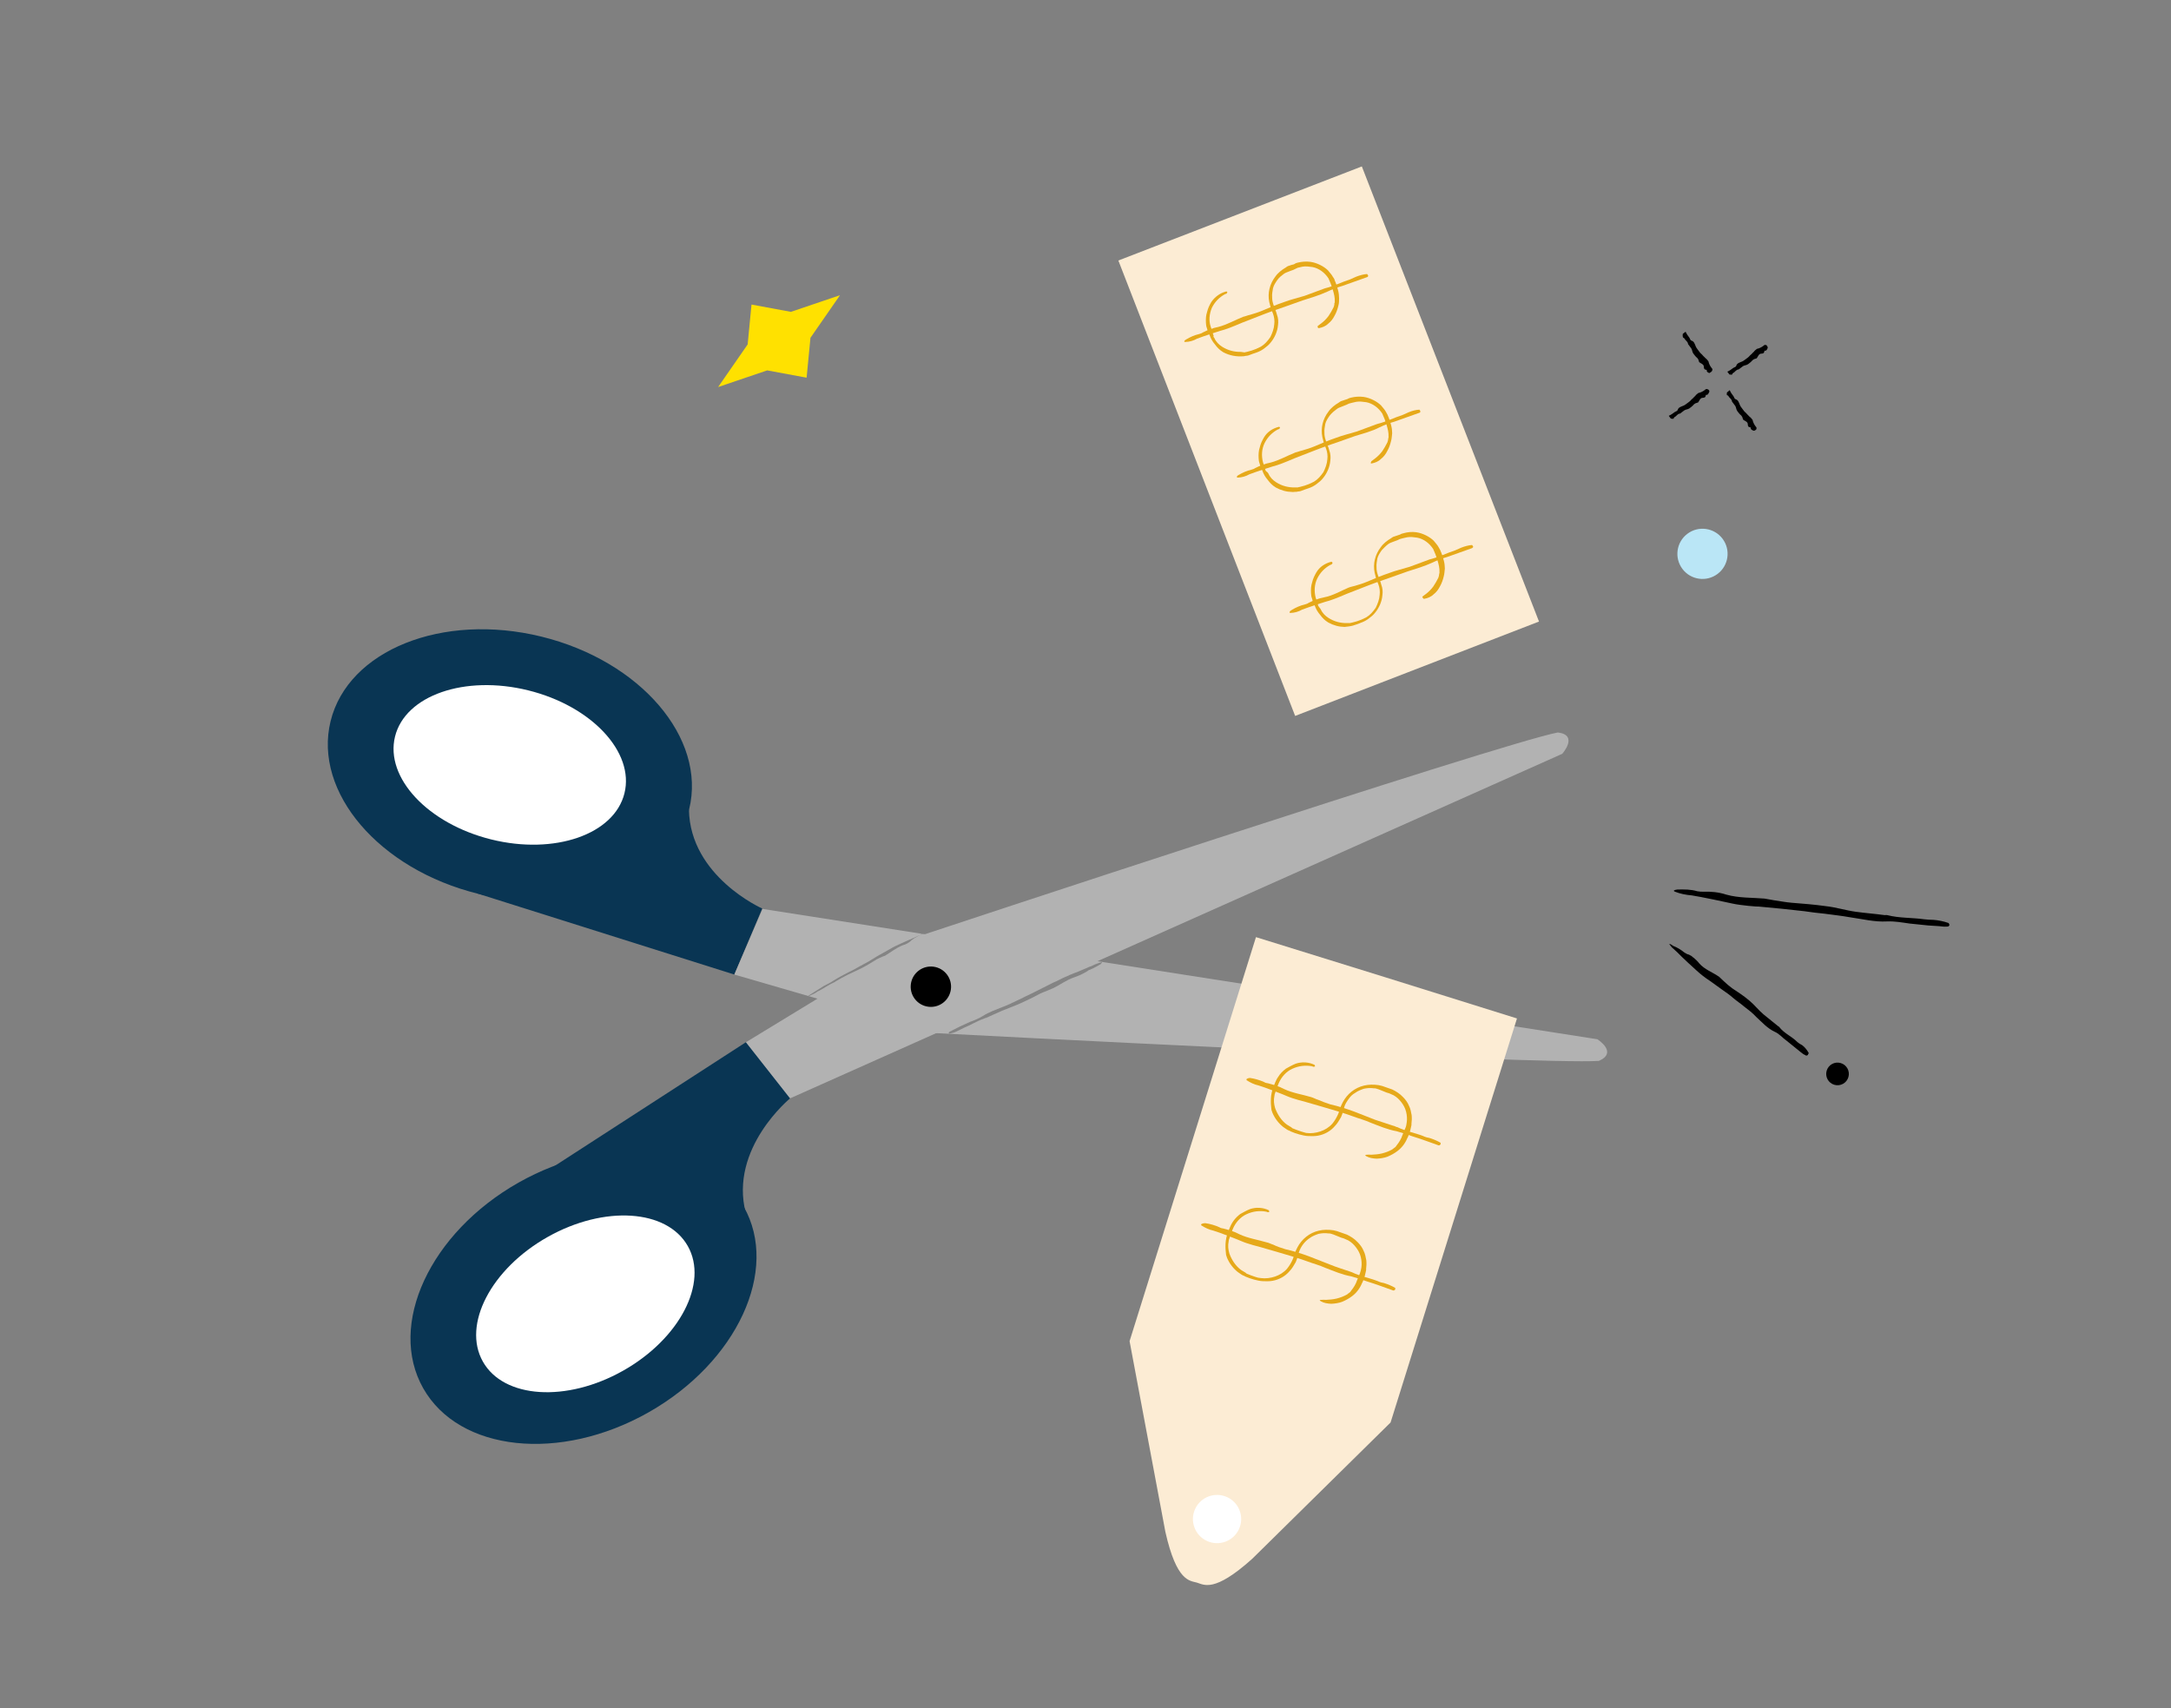 <?xml version="1.0" encoding="utf-8"?>
<!-- Generator: Adobe Illustrator 24.1.3, SVG Export Plug-In . SVG Version: 6.00 Build 0)  -->
<svg version="1.1" id="Layer_1" xmlns="http://www.w3.org/2000/svg" xmlns:xlink="http://www.w3.org/1999/xlink" x="0px" y="0px"
	 viewBox="0 0 441 347" style="enable-background:new 0 0 441 347;" xml:space="preserve">
<rect x="0" y="0" width="441" height="347" fill="#808080" stroke="none"/>
<style type="text/css">
	.st0{fill:#093553;}
	.st1{fill:#FFFFFF;}
	.st2{fill:#B2B2B2;}
	.st3{fill:#848484;}
	.st4{fill:#FCECD4;}
	.st5{fill:#E6A91A;}
	.st6{fill:#BAE6F6;}
	.st7{fill:#FFE100;}
	.st8{display:none;fill:#FFFFFF;}
</style>
<g id="Staging">
	<g id="About-Us" transform="translate(-237, -2280)">
		
			<g id="Beneplan_CostcoBenefits_v01-01" transform="translate(457.477, 2492.357) rotate(53) translate(-457.477, -2492.357) translate(323.977, 2317.857)">
			
				<ellipse id="Oval" transform="matrix(-0.13 0.992 -0.992 -0.13 412.182 211.728)" class="st0" cx="113.2" cy="286.7" rx="37.4" ry="26.8"/>
			
				<ellipse id="Oval_1_" transform="matrix(-0.132 0.991 -0.991 -0.132 414.005 211.966)" class="st1" cx="114.2" cy="287.2" rx="23.9" ry="15.6"/>
			<path id="Path" class="st0" d="M119.2,250.1c-12.6-5.2-13.2-21.3-13.2-21.3l-14.5,0.3l-3.9,54.5L119.2,250.1z"/>
			
				<ellipse id="Oval_2_" transform="matrix(0.632 0.775 -0.775 0.632 187.552 72.266)" class="st0" cx="17.7" cy="233.6" rx="26.9" ry="37.5"/>
			
				<ellipse id="Oval_3_" transform="matrix(0.631 0.776 -0.776 0.631 187.737 72.465)" class="st1" cx="17.7" cy="233.6" rx="15.6" ry="24"/>
			<path id="Path_1_" class="st0" d="M46.8,210c11,8,25,0.2,25,0.2l7.3,12.6l-44.6,31.8L46.8,210z"/>
			<path id="Path_2_" class="st2" d="M91.5,229.2l4.1-41.5c0,0,39.6-117.3,44.9-128.1c3-3.1,4,1.9,4,1.9L106,228.9L91.5,229.2z"/>
			<path id="Path_3_" class="st2" d="M79.1,222.8l34.2-25.6c0,0,79-94.1,85.5-104.1c1-4.2-3.7-2.4-3.7-2.4L71.9,210.2L79.1,222.8z"
				/>
			<circle id="Oval_4_" cx="105.1" cy="192.4" r="4.1"/>
			<path id="Path_4_" class="st3" d="M95.6,187.1c-0.2,0.5-0.3,1.1-0.4,1.6c-0.1,0.4-0.3,1.2-0.5,2.1c-0.2,0.9-0.4,1.7-0.4,1.8
				c-0.2,0.8-0.3,1.7-0.4,2.5l-0.3,2.2l-0.2,2.1l-0.3,2c-0.1,0.8-0.2,1.6-0.4,2.5c-0.2,1.2-0.4,2.4-0.5,3.6c0,0.7-0.2,1.4-0.3,2.1
				c-0.1,1.2-0.2,2.4-0.3,3.6c0,0.1,0,0.1,0,0.2c0,0,0,0.1,0,0.1c0,0,0.1,0,0.1-0.1c0.1-0.5,0.2-1,0.3-1.5c0-0.3,0-0.6,0.1-0.9
				c0.2-1.2,0.2-2.4,0.5-3.6c0-0.1,0-0.2,0-0.2c0.1-0.9,0.2-1.8,0.4-2.8c0.2-0.9,0.4-1.9,0.6-2.9c0.2-1.1,0.3-2.2,0.4-3.2
				c0-0.6,0.2-1.1,0.3-1.7c0.1-0.3,0.2-0.6,0.2-0.9c0.1-1.2,0.1-2.5,0.4-3.7c0.3-0.7,0.4-1.5,0.3-2.2c0-0.2,0-0.4,0-0.6
				c0.1-0.6,0.2-1.3,0.2-1.9C95.8,187.1,95.7,186.9,95.6,187.1z"/>
			<path id="Path_5_" class="st3" d="M122,161.7c-0.3,0.7-0.5,1.4-0.6,2.1c-0.1,0.2-0.2,0.6-0.3,1.1l-0.4,1.6
				c-0.3,1.1-0.6,2.1-0.6,2.3c-0.3,1-0.6,3.1-0.7,3.2l-0.5,2.8l-0.5,2.7c-0.2,0.8-0.3,1.7-0.5,2.5c-0.2,1-0.4,2.1-0.7,3.1
				c-0.4,1.5-0.9,3-1,4.5c-0.1,0.9-0.3,1.8-0.6,2.7l-0.5,2.3l-0.2,1.1c-0.1,0.4-0.1,0.8-0.2,1.1c0,0.1,0,0.1,0,0.2
				c0,0.1,0.1,0.1,0.1,0.2c0.1,0,0.2,0,0.2-0.1c0.3-0.6,0.5-1.2,0.6-1.9c0.1-0.4,0.1-0.7,0.2-1.1c0.4-1.5,0.5-3,1-4.5
				c0-0.1,0-0.2,0.1-0.3c0.3-1.2,0.5-2.3,0.8-3.5c0.3-1.2,0.7-2.4,1-3.7c0.3-1.4,0.6-2.7,0.8-4.1c0.1-0.7,0.3-1.4,0.5-2.1
				c0.1-0.4,0.2-0.8,0.3-1.2c0.3-1.6,0.3-3.2,0.8-4.7c0.3-0.9,0.5-1.8,0.6-2.8c0-0.2,0-0.5,0.1-0.7c0.2-0.8,0.3-1.6,0.4-2.4
				C122.1,161.7,122.1,161.5,122,161.7z"/>
			<path id="Path_6_" class="st4" d="M159.3,117.4l22.6-16.2l50.1,69.9l5.2,39.1c0.9,10.4-1.7,11-2.9,11.9
				c-1.2,0.9-2.6,3.2-12.1-1.1l-35.3-17.5l-50.1-69.9L159.3,117.4z"/>
			<polygon id="Rectangle" class="st4" points="10.2,73.2 24.7,22.2 120.2,49.1 105.7,100.2 			"/>
			
				<ellipse id="Oval_5_" transform="matrix(0.885 -0.466 0.466 0.885 -72.237 129.824)" class="st1" cx="226.4" cy="211" rx="4.9" ry="4.9"/>
			<path id="Path_7_" class="st5" d="M185.8,142.5c0.7-0.3,1.2-0.8,1.7-1.4c0.4-0.6,0.8-1.3,1-2c0.2-0.8,0.3-1.5,0.3-2.3
				c0-1.1-0.3-2.2-0.9-3.2c-0.1-0.3-0.3-0.5-0.4-0.7l-0.4-0.6c-0.2-0.2-0.3-0.4-0.5-0.6s-0.3-0.4-0.5-0.5c-0.4-0.4-0.9-0.8-1.4-1.1
				c-0.6-0.3-1.2-0.6-1.8-0.7c-0.7-0.2-1.5-0.2-2.2-0.1c-0.9,0.1-1.7,0.4-2.5,0.8c-0.2,0.1-0.4,0.3-0.6,0.4
				c-0.2,0.1-0.4,0.3-0.6,0.4c-0.2,0.1-0.4,0.3-0.6,0.4c-0.2,0.2-0.4,0.3-0.6,0.5c-0.7,0.7-1.3,1.5-1.7,2.4
				c-0.8,1.8-0.7,3.8,0.1,5.5c0.2,0.4,0.4,0.8,0.6,1.1c0.2,0.3,0.5,0.7,0.7,1c0.4,0.7,0.7,1.4,0.9,2.2c0.2,1,0.1,2-0.2,2.9
				c-0.3,0.9-0.8,1.8-1.5,2.5l-0.4,0.3c-0.1,0.1-0.3,0.2-0.4,0.3c-0.3,0.2-0.6,0.4-0.9,0.6c-0.2,0.1-0.3,0.2-0.5,0.3
				c-0.1,0.1-0.3,0.2-0.5,0.2c-0.2,0.1-0.3,0.1-0.5,0.2l-0.5,0.2c-1.3,0.4-2.7,0.3-4.1-0.1c-0.8-0.3-1.5-0.7-2.1-1.4l-0.2-0.2
				l-0.2-0.3l-0.2-0.3l-0.2-0.3c-0.2-0.4-0.5-0.7-0.7-1.1c-0.7-1.2-1-2.7-0.7-4c0.3-1.4,1-2.6,2-3.5c0.1-0.1,0.2-0.1,0.3-0.2
				c0-0.1,0.1-0.2,0.1-0.3c-0.1,0-0.3-0.1-0.3-0.1c-1.2,0.6-2.1,1.7-2.5,2.9c-0.2,0.7-0.3,1.5-0.4,2.2c0,0.8,0.1,1.6,0.4,2.3
				c0.1,0.4,0.3,0.7,0.5,1.1l0.3,0.5l0.3,0.5c0.4,0.6,0.9,1.2,1.5,1.7c0.6,0.5,1.2,0.9,1.9,1.3c0.2,0.1,0.4,0.1,0.6,0.2
				c1.2,0.3,2.4,0.3,3.6,0c0.3-0.1,0.6-0.2,0.9-0.3c0.3-0.1,0.5-0.3,0.8-0.4c0.5-0.3,1-0.6,1.5-1c0.5-0.4,1-0.8,1.4-1.3
				c0.4-0.5,0.8-1,1.1-1.6c0.6-1.2,0.8-2.6,0.5-3.9c-0.1-0.7-0.4-1.4-0.7-2.1c-0.4-0.7-0.8-1.2-1.2-1.7c-0.4-0.5-0.6-1.1-0.8-1.7
				c-0.2-0.6-0.3-1.2-0.2-1.9c0-0.6,0.2-1.3,0.4-1.9c0.3-0.6,0.6-1.1,1.1-1.6c0.2-0.3,0.5-0.5,0.8-0.7l0.5-0.3
				c0.2-0.1,0.3-0.2,0.5-0.3l0.5-0.3l0.4-0.3c0.3-0.2,0.6-0.3,0.9-0.5c0.7-0.3,1.4-0.4,2.1-0.4c0.7,0,1.4,0.1,2.1,0.4
				c0.7,0.3,1.3,0.7,1.8,1.2c0.3,0.3,0.6,0.6,0.8,1c0.2,0.4,0.5,0.8,0.7,1.2c0.5,0.7,0.8,1.5,1,2.3c0,0.1,0.1,0.2,0.1,0.3
				c0,0.1,0,0.2,0,0.3c0,0.2,0,0.4,0,0.6c-0.1,0.7-0.3,1.4-0.6,2.1c-0.3,0.7-0.7,1.3-1.1,1.9c-0.2,0.2-0.4,0.5-0.6,0.8
				C185.5,142.6,185.5,142.6,185.8,142.5z"/>
			<path id="Path_8_" class="st5" d="M158.9,152.6c0.8-0.3,1.6-0.7,2.3-1.3c0.9-0.7,4.8-3.1,5.2-3.3c1.1-0.6,3.2-2.3,3.2-2.3
				c0.9-0.7,1.9-1.4,2.8-2.1s1.8-1.3,2.7-2c0.8-0.6,1.7-1.2,2.6-1.8c1.1-0.7,2.1-1.5,3.2-2.1c1.6-1,3.2-1.9,4.6-3.2
				c0.9-0.7,1.8-1.3,2.7-1.9c1.5-1.1,3.1-2.1,4.6-3.1c0.1,0,0.1-0.1,0.2-0.2c0-0.1,0-0.2,0-0.3c-0.1-0.1-0.2-0.2-0.3-0.2
				c-0.7,0.3-1.4,0.7-2.1,1.2c-0.3,0.3-0.7,0.6-1.1,0.8c-1.6,1-3,2.3-4.6,3.1c-0.1,0.1-0.2,0.2-0.3,0.2c-1.2,0.8-2.4,1.7-3.6,2.5
				c-1.3,0.8-2.6,1.6-3.9,2.4c-1.4,0.9-2.8,1.9-4.1,3c-0.7,0.5-1.5,1-2.2,1.4c-0.4,0.3-0.9,0.5-1.3,0.8c-1.5,1.1-2.9,2.5-4.6,3.4
				c-1.1,0.5-2,1.2-2.9,1.9c-0.2,0.2-0.4,0.4-0.7,0.5c-0.9,0.5-1.7,1.1-2.4,1.8C158.6,152.3,158.6,152.6,158.9,152.6z"/>
			<path id="Path_9_" class="st5" d="M203.8,167.6c0.7-0.3,1.2-0.8,1.7-1.4c0.4-0.6,0.8-1.3,1-2c0.2-0.8,0.3-1.5,0.3-2.3
				c0-1.1-0.3-2.2-0.9-3.2c-0.1-0.3-0.3-0.5-0.4-0.7l-0.4-0.6c-0.2-0.2-0.3-0.4-0.5-0.6c-0.2-0.2-0.3-0.4-0.5-0.5
				c-0.4-0.4-0.9-0.8-1.4-1.1c-0.6-0.3-1.2-0.6-1.8-0.7c-0.7-0.2-1.5-0.2-2.2-0.1c-0.9,0.1-1.7,0.4-2.5,0.8
				c-0.2,0.1-0.4,0.3-0.6,0.4c-0.2,0.1-0.4,0.3-0.6,0.4c-0.2,0.1-0.4,0.3-0.6,0.4c-0.2,0.2-0.4,0.3-0.6,0.5
				c-0.7,0.7-1.3,1.5-1.7,2.4c-0.8,1.8-0.7,3.8,0.1,5.5c0.2,0.4,0.4,0.8,0.6,1.1c0.2,0.3,0.5,0.7,0.7,1c0.4,0.7,0.7,1.4,0.9,2.2
				c0.2,1,0.1,2-0.2,2.9c-0.3,0.9-0.8,1.8-1.5,2.5l-0.4,0.4c-0.1,0.1-0.3,0.2-0.4,0.3c-0.3,0.2-0.6,0.4-0.9,0.6
				c-0.2,0.1-0.3,0.2-0.5,0.3c-0.1,0.1-0.3,0.2-0.5,0.2c-0.2,0.1-0.3,0.1-0.5,0.2l-0.5,0.2c-1.3,0.4-2.8,0.3-4.1-0.1
				c-0.8-0.3-1.5-0.7-2.1-1.4l-0.2-0.2l-0.2-0.3l-0.2-0.3l-0.2-0.3c-0.2-0.4-0.5-0.7-0.7-1.1c-0.7-1.2-1-2.7-0.7-4
				c0.3-1.4,1-2.6,2-3.5c0.1-0.1,0.2-0.1,0.3-0.2c0-0.1,0.1-0.2,0.1-0.3c-0.1,0-0.3-0.1-0.3-0.1c-1.2,0.6-2.1,1.7-2.5,2.9
				c-0.2,0.7-0.3,1.5-0.4,2.2c0,1.2,0.3,2.3,0.9,3.3l0.3,0.5l0.3,0.5c0.4,0.6,0.9,1.2,1.5,1.7c0.6,0.5,1.2,0.9,1.9,1.3
				c0.2,0.1,0.4,0.1,0.6,0.2c1.2,0.3,2.4,0.3,3.6,0c0.3-0.1,0.6-0.2,0.9-0.3c0.3-0.1,0.5-0.3,0.8-0.4c0.5-0.3,1-0.6,1.5-1
				c0.5-0.4,1-0.8,1.4-1.3c0.4-0.5,0.8-1,1.1-1.6c0.6-1.2,0.8-2.6,0.5-3.9c-0.1-0.7-0.4-1.4-0.7-2.1c-0.4-0.7-0.8-1.2-1.2-1.7
				c-0.7-1-1.1-2.3-1-3.6c0-0.6,0.2-1.3,0.4-1.9c0.3-0.6,0.6-1.1,1.1-1.6c0.2-0.3,0.5-0.5,0.8-0.7l0.5-0.3c0.2-0.1,0.3-0.2,0.5-0.3
				l0.5-0.3l0.4-0.3c0.3-0.2,0.6-0.3,0.9-0.5c0.7-0.3,1.4-0.4,2.1-0.4c0.7,0,1.4,0.1,2.1,0.4c0.7,0.3,1.3,0.7,1.8,1.2
				c0.3,0.3,0.6,0.7,0.8,1c0.2,0.4,0.5,0.8,0.7,1.2c0.5,0.7,0.8,1.5,1,2.3c0,0.1,0.1,0.2,0.1,0.3c0,0.1,0,0.2,0,0.3
				c0,0.2,0,0.4,0,0.6c-0.1,0.7-0.3,1.4-0.6,2.1c-0.3,0.7-0.7,1.3-1.1,1.9c-0.2,0.2-0.4,0.5-0.6,0.8
				C203.4,167.7,203.5,167.7,203.8,167.6z"/>
			<path id="Path_10_" class="st5" d="M176.9,177.7c0.8-0.3,1.6-0.7,2.3-1.3c0.9-0.7,4.8-3.1,5.2-3.3c1.1-0.6,3.2-2.3,3.2-2.3
				c0.9-0.7,1.9-1.4,2.8-2.1c0.9-0.7,1.8-1.3,2.7-2c0.8-0.6,1.7-1.2,2.6-1.8c1.1-0.7,2.1-1.5,3.2-2.1c1.6-1,3.2-1.9,4.6-3.2
				c0.9-0.7,1.8-1.3,2.7-1.9c1.5-1.1,3.1-2.1,4.6-3.1c0.1,0,0.1-0.1,0.2-0.2c0-0.1,0-0.2,0-0.3c-0.1-0.1-0.2-0.2-0.3-0.2
				c-0.7,0.3-1.4,0.7-2.1,1.2c-0.3,0.3-0.7,0.6-1.1,0.8c-1.6,1-3,2.3-4.6,3.1c-0.1,0.1-0.2,0.1-0.3,0.2c-1.2,0.8-2.4,1.7-3.6,2.4
				c-1.3,0.8-2.6,1.6-3.9,2.4c-1.4,0.9-2.8,1.9-4.1,3c-0.7,0.5-1.4,1-2.2,1.4c-0.4,0.3-0.9,0.5-1.2,0.8c-1.5,1.1-2.9,2.5-4.6,3.4
				c-1.1,0.5-2,1.2-2.9,1.9c-0.2,0.2-0.4,0.4-0.7,0.5c-0.9,0.5-1.7,1.1-2.4,1.8C176.6,177.4,176.6,177.7,176.9,177.7z"/>
			<path id="Path_11_" class="st5" d="M74.1,56.9c0.3-0.6,0.5-1.3,0.4-2c0-0.7-0.2-1.4-0.5-2c-0.3-0.7-0.7-1.3-1.2-1.9
				c-0.3-0.4-0.7-0.7-1.1-1.1c-0.4-0.3-0.9-0.6-1.4-0.8c-0.3-0.1-0.5-0.2-0.7-0.3l-0.7-0.2c-0.2-0.1-0.5-0.1-0.7-0.2
				c-0.2,0-0.5-0.1-0.7-0.1c-0.6-0.1-1.1,0-1.7,0c-0.6,0.1-1.2,0.3-1.8,0.6c-0.6,0.3-1.2,0.7-1.7,1.2c-0.6,0.6-1.1,1.4-1.4,2.1
				c-0.1,0.2-0.2,0.5-0.2,0.7c-0.1,0.2-0.1,0.4-0.2,0.6c-0.1,0.2-0.1,0.4-0.2,0.6c-0.1,0.2-0.1,0.5-0.1,0.7
				c-0.1,0.9-0.1,1.9,0.2,2.8c0.5,1.8,1.7,3.3,3.4,4.1c0.4,0.2,0.8,0.3,1.2,0.5c0.4,0.1,0.8,0.2,1.1,0.3c0.7,0.2,1.4,0.6,1.9,1.1
				c0.7,0.6,1.2,1.4,1.6,2.2c0.3,0.9,0.5,1.8,0.4,2.7l-0.1,0.5c0,0.2-0.1,0.3-0.1,0.5c-0.1,0.3-0.2,0.7-0.3,1
				c-0.1,0.2-0.1,0.3-0.2,0.5c-0.1,0.2-0.1,0.3-0.2,0.5c-0.1,0.1-0.1,0.3-0.2,0.4l-0.3,0.4c-0.8,1.1-1.8,1.9-3.1,2.4
				c-0.8,0.3-1.6,0.4-2.4,0.2l-0.3,0L62.4,75c-0.2,0-0.4-0.1-0.6-0.2c-0.4-0.1-0.8-0.3-1.2-0.4c-1.2-0.5-2.3-1.4-2.9-2.6
				c-0.6-1.2-0.8-2.5-0.6-3.8c0-0.1,0.1-0.2,0.1-0.3c0-0.1-0.1-0.2-0.1-0.3c-0.1,0-0.3,0-0.3,0.1c-0.5,1.2-0.6,2.5-0.1,3.7
				c0.3,0.7,0.6,1.3,1.1,1.9c0.4,0.6,1,1.1,1.6,1.5c0.3,0.2,0.6,0.4,1,0.5l0.5,0.2l0.5,0.1c0.7,0.2,1.4,0.4,2.1,0.4
				c0.7,0,1.5,0,2.2-0.2c0.2-0.1,0.4-0.1,0.6-0.2c1.1-0.5,2-1.2,2.7-2.1c0.2-0.2,0.3-0.5,0.5-0.7c0.1-0.3,0.3-0.5,0.4-0.8
				c0.2-0.6,0.3-1.1,0.5-1.6c0.2-0.6,0.3-1.2,0.3-1.8c0-0.6,0-1.2-0.2-1.9c-0.3-1.2-1-2.4-1.9-3.2c-0.5-0.5-1.1-0.9-1.8-1.1
				c-0.7-0.3-1.3-0.4-1.9-0.6c-0.6-0.2-1.1-0.4-1.6-0.8c-0.5-0.3-0.9-0.8-1.3-1.2c-0.4-0.5-0.6-1.1-0.8-1.7C61,57.1,61,56.5,61,55.9
				c0-0.3,0.1-0.7,0.2-1c0.1-0.4,0.2-0.7,0.3-1.1l0.1-0.5l0.2-0.5c0.1-0.3,0.3-0.6,0.4-0.9c0.3-0.6,0.8-1.1,1.3-1.6
				c1-0.9,2.4-1.3,3.8-1.2c0.4,0.1,0.8,0.2,1.2,0.3l1.2,0.4c0.8,0.3,1.5,0.6,2.1,1.1c0.1,0.1,0.2,0.1,0.2,0.2l0.2,0.2
				c0.1,0.1,0.3,0.3,0.4,0.5c0.3,0.6,0.6,1.3,0.8,1.9c0.2,0.7,0.3,1.4,0.3,2.1c0,0.3,0,0.6,0,0.9C73.9,57.1,74,57.1,74.1,56.9z"/>
			<path id="Path_12_" class="st5" d="M60,80.4c0.5-0.7,0.8-1.5,0.9-2.3c0.3-1.1,1.7-5.2,1.9-5.6c0.4-1.1,1-3.6,1-3.6
				c0.3-1.1,0.6-2.1,0.9-3.2s0.6-2.1,0.9-3.1c0.3-1,0.6-1.9,0.9-2.8c0.4-1.2,0.7-2.3,1.1-3.5c0.6-1.7,1.3-3.3,1.6-5.1
				c0.2-1,0.5-2.1,0.9-3.1c0.5-1.7,1.1-3.4,1.6-5.1c0-0.1,0.1-0.2,0-0.2c0-0.1-0.1-0.1-0.2-0.2c-0.1,0-0.3,0-0.3,0
				c-0.4,0.6-0.7,1.3-0.9,2.1c-0.1,0.4-0.2,0.9-0.3,1.3c-0.6,1.7-0.9,3.5-1.6,5.1c0,0.1-0.1,0.2-0.1,0.3c-0.4,1.3-0.8,2.7-1.2,4
				c-0.5,1.4-1.1,2.7-1.5,4.1c-0.5,1.5-0.9,3.1-1.3,4.7c-0.2,0.8-0.5,1.6-0.8,2.4c-0.2,0.4-0.3,0.9-0.5,1.3
				c-0.5,1.8-0.7,3.6-1.4,5.3c-0.5,1-0.8,2.1-1,3.2c0,0.3-0.1,0.5-0.2,0.8c-0.4,0.9-0.6,1.8-0.7,2.7C59.6,80.3,59.8,80.6,60,80.4z"
				/>
			<path id="Path_13_" class="st5" d="M102.5,64.9c0.3-0.6,0.5-1.3,0.4-2c0-0.7-0.2-1.4-0.5-2c-0.3-0.7-0.7-1.3-1.2-1.9
				c-0.3-0.4-0.7-0.7-1.1-1.1c-0.4-0.3-0.9-0.6-1.4-0.8c-0.3-0.1-0.5-0.2-0.7-0.3l-0.7-0.2c-0.2-0.1-0.5-0.1-0.7-0.2
				c-0.2,0-0.5-0.1-0.7-0.1c-0.6-0.1-1.1,0-1.7,0c-0.6,0.1-1.2,0.3-1.8,0.6c-0.6,0.3-1.2,0.7-1.7,1.2c-0.6,0.6-1.1,1.4-1.4,2.2
				c-0.1,0.2-0.2,0.5-0.2,0.7c-0.1,0.2-0.1,0.4-0.2,0.6c-0.1,0.2-0.1,0.4-0.2,0.6c-0.1,0.2-0.1,0.5-0.1,0.7
				c-0.1,0.9-0.1,1.9,0.2,2.8c0.5,1.8,1.7,3.3,3.4,4.1c0.4,0.2,0.8,0.3,1.2,0.5c0.4,0.1,0.8,0.2,1.1,0.3c0.7,0.2,1.4,0.6,1.9,1.1
				c0.7,0.6,1.2,1.4,1.6,2.2c0.3,0.9,0.5,1.8,0.4,2.7l-0.1,0.5c0,0.2-0.1,0.3-0.1,0.5c-0.1,0.3-0.2,0.7-0.3,1
				c-0.1,0.2-0.1,0.3-0.2,0.5c-0.1,0.2-0.1,0.3-0.2,0.5c-0.1,0.1-0.1,0.3-0.2,0.4l-0.3,0.4c-0.8,1.1-1.8,1.9-3.1,2.4
				c-0.8,0.3-1.6,0.4-2.4,0.2l-0.3,0L90.8,83c-0.2,0-0.4-0.1-0.6-0.2c-0.4-0.1-0.8-0.3-1.2-0.4c-1.2-0.5-2.3-1.4-2.9-2.6
				c-0.6-1.2-0.8-2.5-0.6-3.8c0.1-0.2,0.1-0.5-0.1-0.6c-0.1,0-0.3,0-0.3,0.1c-0.5,1.2-0.6,2.5-0.1,3.7c0.3,0.7,0.6,1.3,1.1,1.9
				c0.4,0.6,1,1.1,1.6,1.5c0.3,0.2,0.6,0.4,1,0.5l0.5,0.2l0.5,0.1c0.7,0.2,1.4,0.4,2.1,0.4c0.7,0,1.5,0,2.2-0.2
				c0.2-0.1,0.4-0.1,0.6-0.2c1.1-0.5,2-1.2,2.7-2.1c0.3-0.5,0.6-1,0.8-1.5c0.2-0.6,0.4-1.1,0.5-1.6c0.2-0.6,0.3-1.2,0.3-1.8
				c0-0.6,0-1.2-0.2-1.9c-0.3-1.2-1-2.4-1.9-3.2c-0.5-0.5-1.1-0.9-1.8-1.1c-0.7-0.3-1.3-0.4-1.9-0.6c-0.6-0.2-1.1-0.4-1.6-0.8
				c-0.5-0.3-0.9-0.8-1.3-1.2c-0.4-0.5-0.6-1.1-0.8-1.7c-0.1-0.6-0.2-1.2-0.2-1.8c0-0.3,0.1-0.7,0.2-1c0.1-0.3,0.2-0.7,0.3-1
				l0.1-0.5l0.2-0.5c0.1-0.3,0.3-0.6,0.4-0.9c0.3-0.6,0.8-1.1,1.3-1.6c1-0.9,2.4-1.3,3.8-1.2c0.4,0.1,0.8,0.2,1.2,0.3l1.2,0.4
				c0.8,0.3,1.5,0.6,2.1,1.1c0.1,0.1,0.2,0.1,0.2,0.2l0.2,0.2c0.1,0.1,0.3,0.3,0.4,0.5c0.3,0.6,0.6,1.3,0.8,1.9
				c0.2,0.7,0.3,1.4,0.3,2.1c0,0.3,0,0.6,0,0.9C102.3,65.1,102.4,65.1,102.5,64.9z"/>
			<path id="Path_14_" class="st5" d="M88.4,88.4c0.5-0.7,0.8-1.5,0.9-2.3c0.3-1.1,1.7-5.2,1.9-5.6c0.4-1.1,1-3.6,1-3.6
				c0.3-1.1,0.6-2.1,0.9-3.2c0.3-1.1,0.6-2.1,0.9-3.1c0.3-0.9,0.6-1.9,0.9-2.8c0.4-1.2,0.7-2.3,1.1-3.5c0.6-1.7,1.2-3.3,1.6-5.1
				c0.2-1,0.5-2.1,0.9-3.1c0.5-1.7,1.1-3.4,1.6-5.1c0-0.1,0-0.2,0-0.2c0-0.1-0.1-0.2-0.2-0.2c-0.1,0-0.3,0-0.3,0
				c-0.4,0.6-0.7,1.4-0.9,2.1c-0.1,0.4-0.2,0.9-0.3,1.3c-0.6,1.7-0.9,3.5-1.6,5.1c0,0.1-0.1,0.2-0.1,0.3c-0.4,1.3-0.8,2.7-1.2,4
				c-0.5,1.4-1.1,2.7-1.5,4.1c-0.5,1.5-0.9,3.1-1.3,4.7c-0.2,0.8-0.5,1.6-0.8,2.4c-0.2,0.5-0.4,0.9-0.5,1.3C91,77.5,90.8,79.4,90,81
				c-0.5,1-0.8,2.1-1,3.2c0,0.3-0.1,0.5-0.2,0.8c-0.4,0.9-0.6,1.8-0.7,2.7C88,88.3,88.2,88.6,88.4,88.4z"/>
			<path id="Path_15_" class="st5" d="M45.7,48.9c0.3-0.6,0.5-1.3,0.4-2c0-0.7-0.2-1.4-0.5-2c-0.3-0.7-0.7-1.3-1.2-1.9
				c-0.3-0.4-0.7-0.7-1.1-1c-0.4-0.3-0.9-0.6-1.4-0.8c-0.3-0.1-0.5-0.2-0.7-0.3l-0.7-0.2c-0.2-0.1-0.5-0.1-0.7-0.2s-0.5-0.1-0.7-0.1
				c-0.6-0.1-1.1,0-1.7,0c-0.6,0.1-1.2,0.3-1.8,0.6c-0.6,0.3-1.2,0.7-1.7,1.2c-0.6,0.6-1.1,1.4-1.4,2.1c-0.1,0.2-0.2,0.5-0.2,0.7
				s-0.1,0.4-0.2,0.6c-0.1,0.2-0.1,0.4-0.2,0.6c-0.1,0.2-0.1,0.5-0.1,0.7c-0.1,0.9-0.1,1.9,0.2,2.8c0.5,1.8,1.7,3.3,3.4,4.1
				c0.4,0.2,0.8,0.3,1.2,0.5c0.4,0.1,0.8,0.2,1.1,0.3c0.7,0.2,1.4,0.6,1.9,1.1c0.7,0.6,1.2,1.4,1.6,2.2c0.3,0.9,0.5,1.8,0.4,2.7
				l-0.1,0.5c0,0.2-0.1,0.3-0.1,0.5c-0.1,0.3-0.2,0.7-0.3,1c-0.1,0.2-0.1,0.3-0.2,0.5c-0.1,0.2-0.1,0.3-0.2,0.5
				c-0.1,0.1-0.1,0.3-0.2,0.4L40,64.5c-0.8,1.1-1.8,1.9-3.1,2.4c-0.8,0.3-1.6,0.4-2.4,0.2l-0.3,0L34,66.9c-0.2,0-0.4-0.1-0.6-0.2
				c-0.4-0.1-0.8-0.3-1.2-0.4C31,65.9,30,65,29.3,63.8c-0.6-1.2-0.8-2.5-0.6-3.8c0-0.1,0.1-0.2,0.1-0.3c0-0.1-0.1-0.2-0.1-0.3
				c-0.1,0-0.3,0-0.3,0.1c-0.5,1.2-0.5,2.5-0.1,3.7c0.3,0.7,0.6,1.3,1.1,1.9c0.4,0.6,1,1.1,1.6,1.5c0.3,0.2,0.6,0.4,1,0.5l0.5,0.2
				l0.5,0.1c0.7,0.2,1.4,0.4,2.1,0.4c0.7,0,1.5,0,2.2-0.2c0.2-0.1,0.4-0.1,0.6-0.2c1.3-0.6,2.4-1.6,3.2-2.9c0.1-0.3,0.3-0.5,0.4-0.8
				c0.2-0.6,0.3-1.1,0.5-1.6c0.2-0.6,0.3-1.2,0.3-1.8c0-0.6,0-1.2-0.2-1.9c-0.3-1.2-1-2.4-1.9-3.2c-0.5-0.5-1.1-0.9-1.8-1.1
				c-0.7-0.3-1.3-0.4-1.9-0.6c-0.6-0.2-1.1-0.4-1.6-0.8c-0.5-0.3-0.9-0.8-1.3-1.2c-0.4-0.5-0.6-1.1-0.8-1.7
				c-0.2-0.6-0.2-1.2-0.2-1.8c0-0.3,0.1-0.7,0.2-1c0.1-0.4,0.2-0.7,0.3-1l0.1-0.5l0.1-0.5c0.1-0.3,0.3-0.6,0.4-0.9
				c0.3-0.6,0.8-1.1,1.3-1.6c1-0.9,2.4-1.3,3.8-1.2c0.4,0.1,0.8,0.2,1.2,0.3l1.2,0.4c0.8,0.3,1.5,0.6,2.1,1.1
				c0.1,0.1,0.2,0.1,0.2,0.2s0.1,0.1,0.2,0.2c0.1,0.1,0.3,0.3,0.4,0.5c0.3,0.6,0.6,1.3,0.8,1.9c0.2,0.7,0.3,1.4,0.3,2.1
				c0,0.3,0,0.6,0,0.9C45.5,49.1,45.6,49.1,45.7,48.9z"/>
			<path id="Path_16_" class="st5" d="M31.6,72.3c0.5-0.7,0.8-1.5,0.9-2.3c0.3-1.1,1.7-5.2,1.9-5.6c0.4-1.1,1-3.6,1-3.6
				c0.3-1.1,0.6-2.1,0.9-3.2c0.3-1.1,0.6-2.1,0.9-3.1c0.3-0.9,0.6-1.9,0.9-2.8c0.4-1.2,0.7-2.3,1.1-3.5c0.6-1.7,1.2-3.3,1.6-5.1
				c0.2-1,0.5-2.1,0.9-3.1c0.5-1.7,1.1-3.4,1.6-5.1c0-0.1,0.1-0.2,0-0.2c0-0.1-0.1-0.2-0.2-0.2c-0.1,0-0.3,0-0.3,0
				c-0.4,0.6-0.7,1.4-0.9,2.1c-0.1,0.4-0.2,0.9-0.3,1.3c-0.6,1.7-0.9,3.5-1.6,5.1c0,0.1-0.1,0.2-0.1,0.3c-0.4,1.3-0.8,2.7-1.2,4
				c-0.5,1.4-1.1,2.7-1.5,4.1c-0.5,1.5-0.9,3.1-1.3,4.7c-0.2,0.8-0.5,1.6-0.8,2.4c-0.2,0.4-0.3,0.9-0.5,1.3
				c-0.5,1.8-0.7,3.6-1.4,5.3c-0.5,1-0.8,2.1-1,3.2c0,0.3-0.1,0.5-0.2,0.8c-0.4,0.9-0.6,1.8-0.7,2.7C31.2,72.3,31.4,72.6,31.6,72.3z
				"/>
			<circle id="Oval_6_" class="st6" cx="129.2" cy="14.3" r="5.1"/>
			<path id="Path_17_" d="M103.2-21.6c-0.4,0.2-0.3,0.4-0.3,0.6c0,0.5-0.1,1-0.3,1.4c0,0.3,0,0.6,0.1,0.9c0,0.3,0.1,0.5,0.1,0.8
				s0.1,0.5,0.1,0.8c0,0.3,0,0.5,0,0.7c0,0.3,0,0.6-0.1,0.9c-0.1,0.4-0.3,0.9,0,1.3c0.2,0.3,0,0.5,0,0.8c0,0.4,0,0.9-0.1,1.3
				c0,0,0,0,0,0.1c0.1,0,0.2,0,0.3,0c0.1,0,0.4,0,0.4,0c0.2-0.2,0.4-0.4,0.3-0.5c-0.1-0.1-0.1-0.2-0.1-0.3c0.1-0.4-0.2-0.9,0.1-1.3
				c0,0,0-0.1,0-0.1c0-0.3,0-0.7,0-1c0-0.3,0.3-0.7,0.3-1.1c0-0.4,0-0.8-0.1-1.2c0-0.2,0-0.4,0.1-0.6c0-0.1,0.1-0.2,0.1-0.3
				c-0.1-0.4-0.5-0.9-0.2-1.3c0.2-0.3,0.3-0.5,0-0.8c-0.1-0.1-0.1-0.1,0-0.2c0.2-0.2,0-0.5-0.1-0.7
				C103.7-21.6,103.4-21.6,103.2-21.6L103.2-21.6z"/>
			<path id="Path_18_" d="M103.2-6.7c-0.4,0.2-0.3,0.4-0.3,0.6c0,0.5-0.1,1-0.3,1.4c0,0.3,0,0.6,0.1,0.9c0,0.3,0.1,0.5,0.1,0.8
				c0,0.3,0.1,0.5,0.1,0.8c0,0.3,0,0.5,0,0.7c0,0.3,0,0.6-0.1,0.9c-0.1,0.4-0.3,0.9,0,1.3c0.2,0.3,0,0.5,0,0.8c0,0.4,0,0.9-0.1,1.3
				c0,0,0,0,0,0.1c0,0,0.2,0,0.3,0c0.1,0,0.2,0,0.4,0c0.2-0.2,0.4-0.4,0.3-0.5c-0.1-0.1-0.1-0.2-0.1-0.3c0.1-0.4-0.2-0.9,0.1-1.3
				c0,0,0-0.1,0-0.1c0-0.3,0-0.7,0-1c0-0.3,0.3-0.7,0.3-1.1c0-0.4,0-0.8-0.1-1.2c0-0.2,0-0.4,0.1-0.6c0-0.1,0.1-0.2,0.1-0.3
				c-0.1-0.4-0.5-0.9-0.2-1.3c0.2-0.3,0.3-0.5,0-0.8c-0.1-0.1-0.1-0.1,0-0.2c0.2-0.2,0-0.5-0.1-0.7C103.7-6.8,103.4-6.8,103.2-6.7
				L103.2-6.7z"/>
			<path id="Path_19_" d="M115.6-9.6c-0.2-0.4-0.4-0.3-0.6-0.3c-0.5,0-1-0.1-1.4-0.3c-0.3,0-0.6,0-0.9,0.1l-0.8,0.1
				c-0.3,0-0.5,0.1-0.8,0.1c-0.2,0-0.5,0-0.7,0c-0.3,0-0.6,0-0.9-0.1c-0.4-0.1-0.9-0.3-1.3,0c-0.3,0.2-0.5,0-0.8,0
				c-0.4,0-0.9,0-1.3-0.1c0,0,0,0-0.1,0s0,0.2,0,0.3c0,0.1,0,0.2,0,0.4c0.2,0.2,0.4,0.4,0.5,0.3c0.1-0.1,0.2-0.1,0.3-0.1
				c0.4,0.1,0.9-0.2,1.3,0.1c0,0,0.1,0,0.1,0c0.3,0,0.7,0,1,0c0.3,0,0.7,0.3,1.1,0.3c0.4,0,0.8,0,1.2-0.1c0.2,0,0.4,0,0.6,0.1
				c0.1,0,0.2,0.1,0.3,0.1c0.4-0.1,0.9-0.5,1.3-0.2c0.3,0.2,0.5,0.3,0.8,0c0.1-0.1,0.1-0.1,0.2,0c0.2,0.2,0.5,0,0.7-0.1
				C115.6-9.1,115.6-9.3,115.6-9.6z"/>
			<path id="Path_20_" d="M100.7-9.6c-0.2-0.4-0.4-0.3-0.6-0.3c-0.5,0-1-0.1-1.4-0.3c-0.3,0-0.6,0-0.9,0.1c-0.3,0-0.5,0.1-0.8,0.1
				c-0.3,0-0.5,0.1-0.8,0.1c-0.2,0-0.5,0-0.7,0c-0.3,0-0.6,0-0.9-0.1c-0.4-0.1-0.9-0.3-1.3,0c-0.3,0.2-0.5,0-0.8,0
				c-0.4,0-0.9,0-1.3-0.1c0,0,0,0-0.1,0c0,0.1,0,0.2,0,0.3c0,0.1,0,0.3,0,0.4C91.4-9.1,91.6-9,91.8-9c0.1-0.1,0.2-0.1,0.3-0.1
				c0.4,0.1,0.9-0.2,1.3,0.1c0,0,0.1,0,0.1,0c0.3,0,0.7,0,1,0c0.3,0,0.7,0.3,1.1,0.3c0.4,0,0.8,0,1.2-0.1c0.2,0,0.4,0,0.6,0.1
				c0.1,0,0.2,0.1,0.3,0.1c0.4-0.1,0.9-0.5,1.3-0.2c0.3,0.2,0.5,0.3,0.8,0c0.1-0.1,0.1-0.1,0.2,0c0.2,0.2,0.5,0,0.7-0.1
				C100.7-9.1,100.8-9.3,100.7-9.6z"/>
			<polygon id="Path_21_" class="st7" points="-18.2,122.6 -14.9,132.6 -8.9,138.1 -14.9,143.6 -18.2,153.6 -21.5,143.6 
				-27.5,138.1 -21.5,132.6 			"/>
			<path id="Path_22_" d="M180.6,60.1c1-0.6,1.9-1.4,2.7-2.3c1.1-1.1,5.8-5.2,6.3-5.6c1.3-1.1,3.7-3.8,3.7-3.9l3.2-3.5l3.1-3.3
				c1-1,2-2,2.9-3c1.2-1.2,2.4-2.5,3.7-3.7c1.8-1.8,3.8-3.4,5.2-5.5c0.9-1.3,2-2.3,3.1-3.4l2.6-2.8l0.6-0.7c0.2-0.2,0.4-0.5,0.6-0.7
				c0.4-0.5,0.9-0.9,1.2-1.4c0.1-0.1,0.1-0.2,0.2-0.3c0-0.1,0-0.3-0.1-0.4c-0.1,0-0.3-0.1-0.4-0.1c-0.9,0.6-1.7,1.3-2.4,2.1
				c-0.4,0.5-0.8,1-1.2,1.4c-1.8,1.8-3.2,3.9-5.2,5.5c-0.1,0.1-0.2,0.2-0.3,0.4c-1.4,1.4-2.7,2.9-4.1,4.3c-1.5,1.5-3.2,2.7-4.6,4.2
				c-1.6,1.6-3.2,3.4-4.7,5.1c-0.8,0.9-1.7,1.7-2.5,2.5c-0.5,0.5-1,0.9-1.5,1.4c-1.7,1.9-3.2,4.1-5.3,5.7c-1.3,0.9-2.4,2.1-3.3,3.4
				c-0.2,0.3-0.5,0.6-0.8,0.9c-1.1,0.8-1.9,1.9-2.7,3C180.3,59.9,180.2,60.3,180.6,60.1z"/>
			<path id="Path_23_" d="M188.6,67.4c0.4,0,0.8,0,1.1-0.1c0.4-0.1,0.7-0.1,1.1-0.2c1-0.1,4.9-0.8,5.3-0.9c1.1-0.2,2.2-0.5,3.3-0.9
				l2.9-0.9c0.9-0.3,1.8-0.6,2.8-0.8c0.9-0.2,1.7-0.5,2.6-0.7c1.1-0.3,2.1-0.6,3.2-0.7c1.6-0.3,3.2-0.4,4.7-1.2
				c0.9-0.5,1.9-0.5,2.8-0.8l1.2-0.3c0.4-0.1,0.8-0.2,1.2-0.3l1.2-0.3c0.4-0.1,0.8-0.2,1.1-0.4c0.1,0,0.1,0,0.2-0.1
				c0-0.1,0.1-0.2,0.1-0.3c-0.1-0.1-0.2-0.4-0.2-0.4c-0.7-0.1-1.4-0.1-2.1,0.1c-0.4,0.2-0.7,0.3-1.1,0.4c-1.6,0.2-3,1.1-4.7,1.1
				c-0.1,0-0.2,0.1-0.3,0.1c-1.2,0.3-2.4,0.6-3.6,0.9c-1.3,0.3-2.6,0.3-3.9,0.6c-1.4,0.3-2.8,0.8-4.2,1.3c-0.7,0.2-1.5,0.4-2.2,0.5
				c-0.4,0.1-0.8,0.1-1.2,0.2c-1.6,0.5-3,1.5-4.7,1.6c-0.5,0-1,0.1-1.5,0.2c-0.2,0.1-0.5,0.1-0.7,0.2c-0.2,0.1-0.5,0.2-0.7,0.4
				c-0.2,0.1-0.4,0.2-0.7,0.3c-0.8,0.2-1.6,0.5-2.4,1C188.5,67.2,188.3,67.4,188.6,67.4z"/>
			<ellipse id="Oval_7_" transform="matrix(0.799 -0.602 0.602 0.799 12.606 149.694)" cx="230" cy="56" rx="2.3" ry="2.3"/>
		</g>
	</g>
</g>
<rect x="0" y="11" class="st8" width="441" height="332"/>
</svg>
